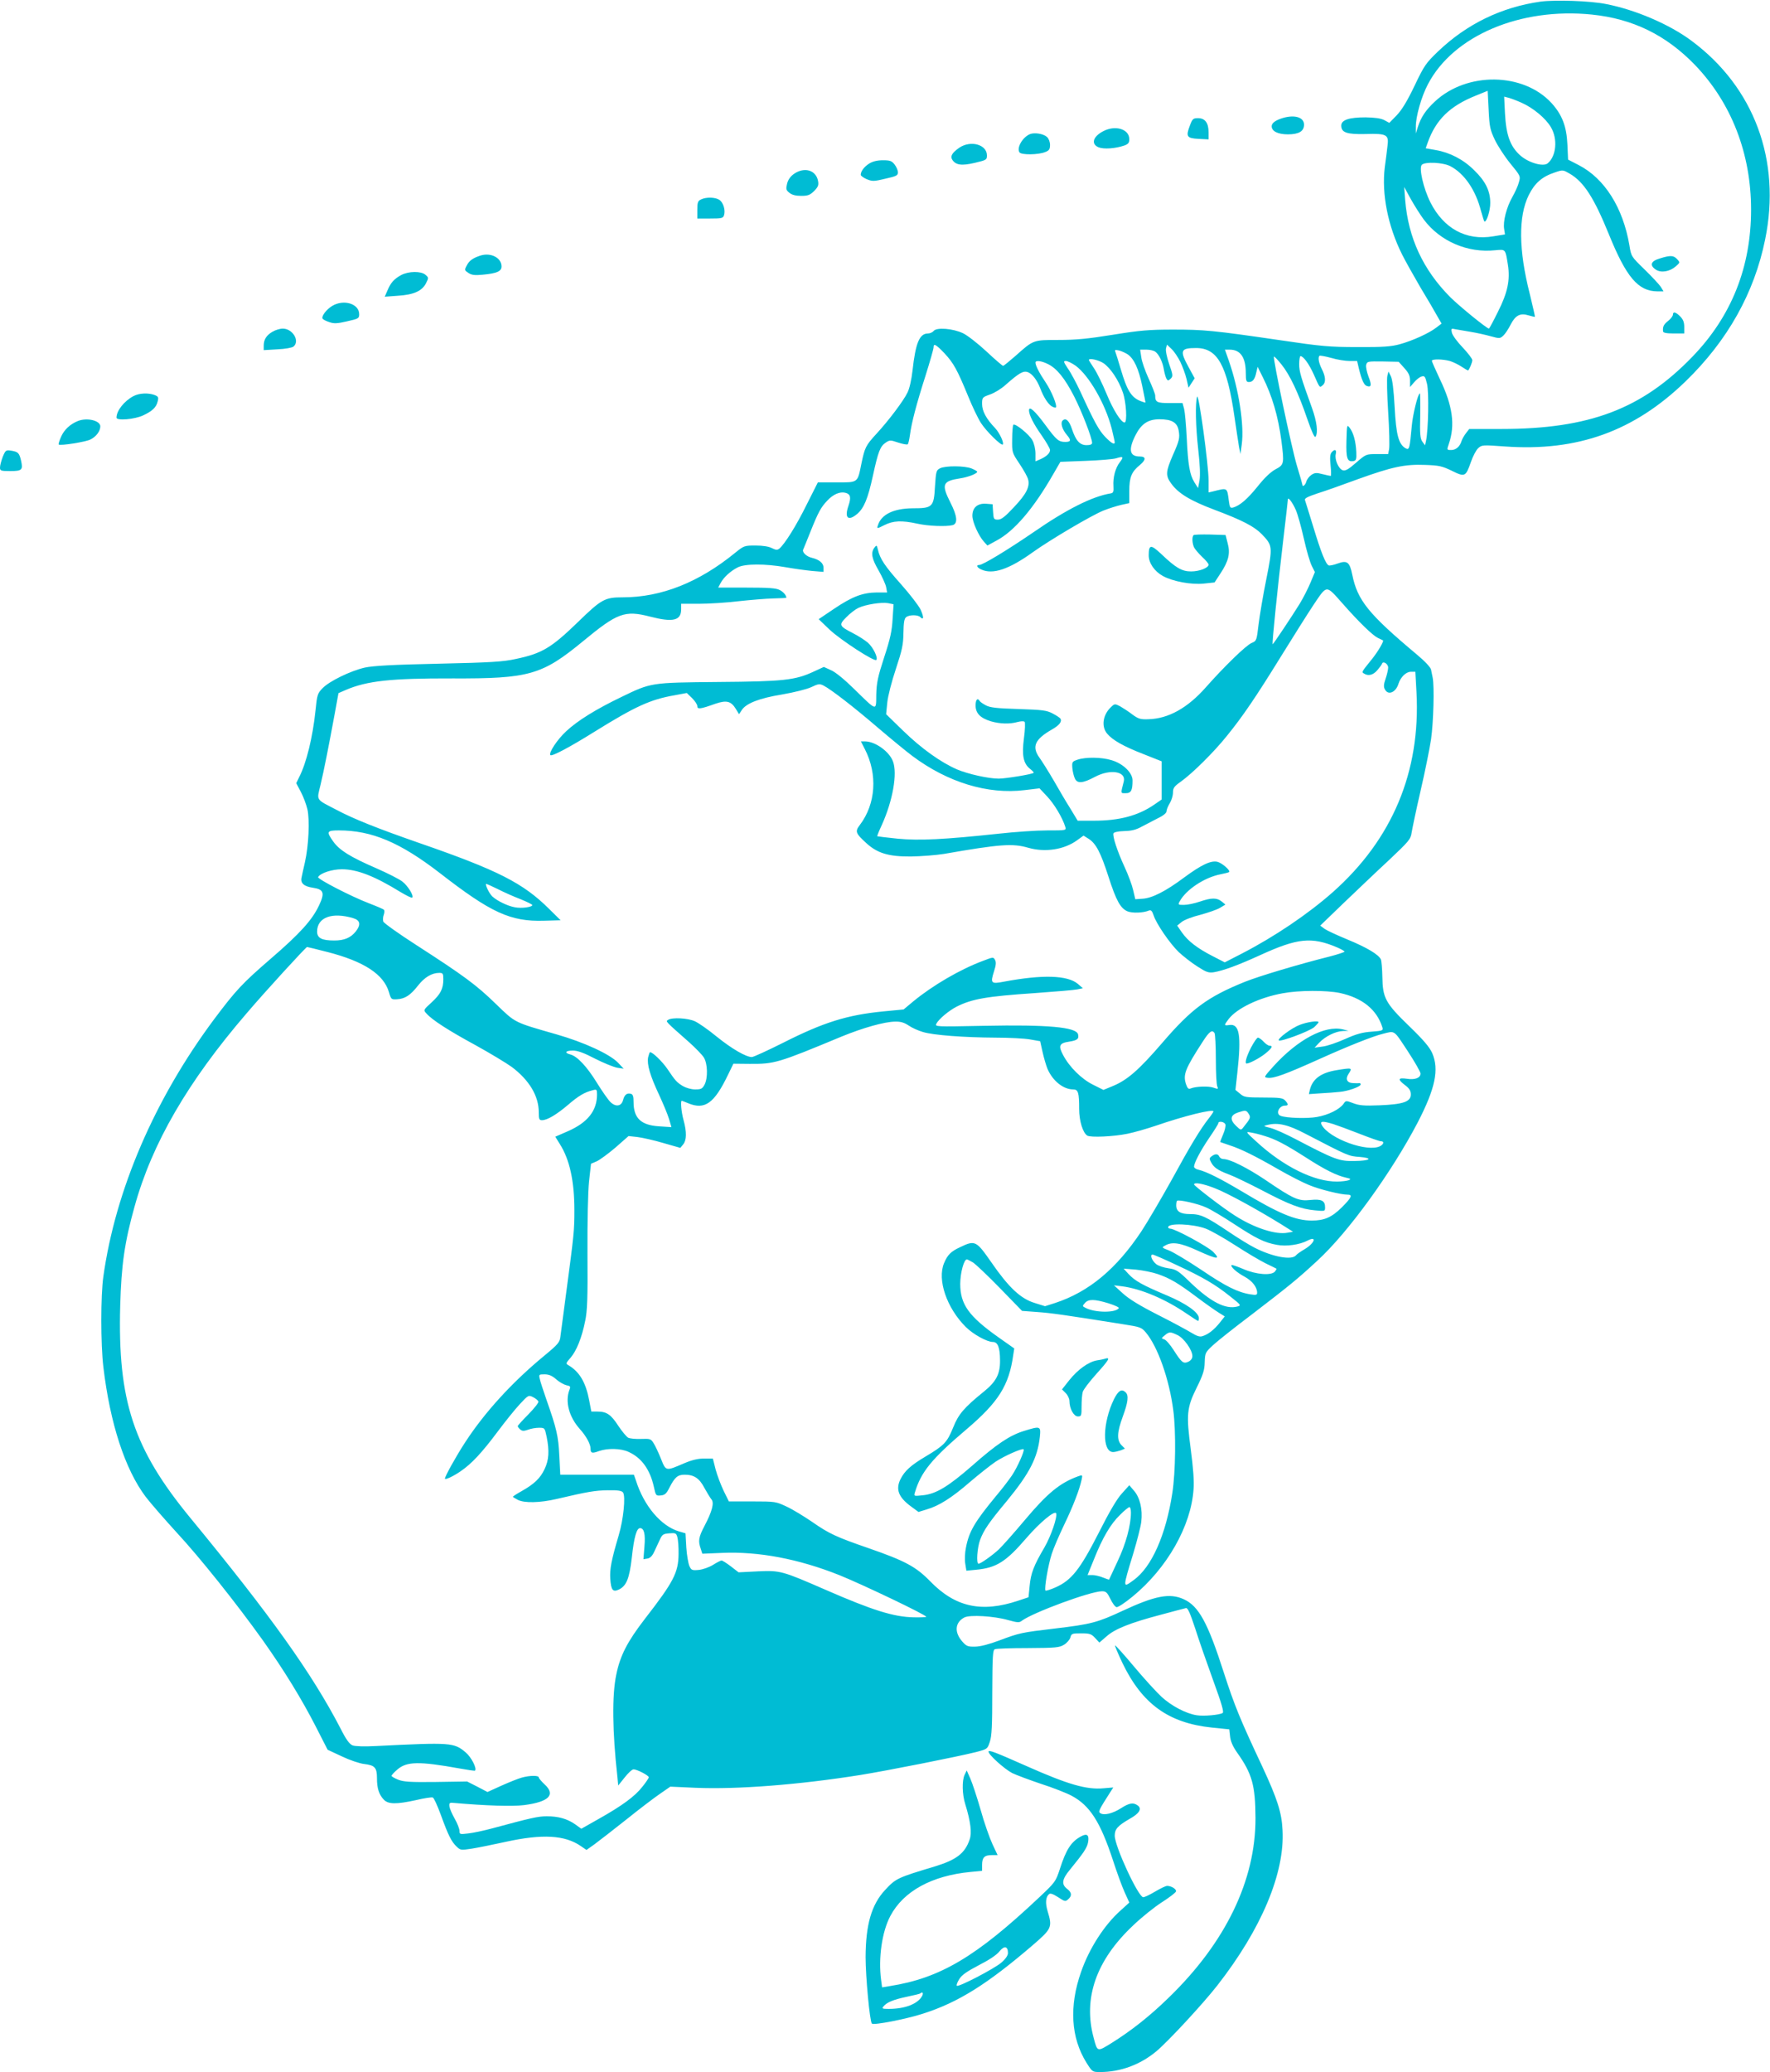 <?xml version="1.0" standalone="no"?>
<!DOCTYPE svg PUBLIC "-//W3C//DTD SVG 20010904//EN"
 "http://www.w3.org/TR/2001/REC-SVG-20010904/DTD/svg10.dtd">
<svg version="1.0" xmlns="http://www.w3.org/2000/svg"
 width="1094pt" height="1280pt" viewBox="0 0 1094 1280"
 preserveAspectRatio="xMidYMid meet">
<g transform="translate(0,1280) scale(0.1,-0.1)"
fill="#00bcd4" stroke="none">
<path d="M9522 12790 c-241 -34 -456 -138 -633 -307 -76 -73 -86 -87 -146
-213 -46 -96 -78 -148 -110 -182 l-46 -47 -31 17 c-22 11 -57 16 -116 17 -102
0 -150 -16 -150 -51 0 -43 35 -55 152 -52 129 4 143 -4 134 -72 -3 -25 -10
-85 -17 -134 -20 -164 19 -362 107 -538 20 -40 71 -131 113 -203 43 -71 90
-151 104 -177 l27 -47 -33 -25 c-45 -35 -149 -82 -227 -103 -52 -14 -103 -18
-260 -17 -174 0 -225 5 -475 42 -417 61 -474 66 -665 66 -149 0 -204 -5 -372
-32 -154 -25 -228 -32 -335 -32 -158 0 -155 1 -267 -99 -38 -33 -72 -61 -76
-61 -4 0 -51 40 -103 89 -53 49 -117 99 -144 112 -62 30 -163 38 -182 15 -7
-9 -23 -16 -35 -16 -53 0 -77 -58 -96 -230 -6 -54 -19 -112 -31 -135 -25 -52
-118 -175 -193 -256 -65 -71 -71 -83 -92 -184 -24 -119 -19 -115 -153 -115
l-116 0 -69 -137 c-64 -130 -135 -243 -169 -272 -13 -10 -21 -9 -46 3 -19 10
-56 16 -101 16 -68 0 -72 -1 -125 -44 -225 -184 -458 -276 -696 -276 -110 0
-131 -11 -274 -150 -168 -163 -225 -197 -388 -231 -77 -17 -155 -22 -477 -29
-286 -6 -403 -13 -455 -24 -88 -20 -220 -84 -262 -128 -31 -32 -33 -41 -43
-138 -17 -163 -56 -324 -101 -411 l-18 -37 28 -53 c16 -30 34 -78 41 -108 15
-65 8 -225 -15 -326 -9 -38 -18 -82 -21 -96 -8 -35 15 -55 70 -63 67 -10 75
-31 38 -109 -42 -90 -118 -174 -298 -329 -176 -152 -216 -195 -351 -375 -366
-491 -609 -1053 -684 -1588 -17 -116 -17 -419 0 -560 41 -347 134 -633 262
-802 30 -39 116 -138 191 -220 142 -153 369 -437 534 -668 129 -182 239 -361
326 -531 l73 -143 88 -41 c48 -23 110 -44 138 -47 66 -8 79 -22 79 -88 0 -62
12 -100 42 -132 27 -29 77 -30 200 -3 50 12 97 19 103 16 7 -2 29 -51 50 -108
46 -127 66 -166 98 -196 23 -22 27 -22 93 -12 38 6 132 25 209 42 228 50 366
42 465 -26 l35 -24 48 34 c26 19 115 88 197 153 82 66 177 138 211 161 l62 43
156 -7 c257 -11 642 19 1018 79 168 27 602 113 717 142 68 18 69 18 84 63 12
35 15 102 15 305 1 225 3 261 16 267 9 4 102 7 206 7 170 1 193 3 222 21 18
11 35 31 39 45 6 23 10 25 66 25 53 0 63 -3 87 -29 l26 -28 44 38 c51 46 146
84 336 134 77 21 147 39 155 41 11 3 25 -28 58 -128 23 -73 74 -218 112 -323
50 -137 66 -191 57 -197 -20 -12 -115 -21 -160 -14 -66 10 -156 57 -219 115
-31 29 -108 113 -169 186 -62 74 -115 133 -117 130 -2 -2 18 -50 45 -107 122
-254 285 -372 553 -400 l108 -11 5 -44 c3 -30 17 -62 43 -99 93 -131 113 -202
114 -405 1 -384 -184 -768 -536 -1109 -119 -116 -231 -204 -354 -281 -89 -55
-87 -55 -110 31 -67 246 15 481 244 696 51 49 132 114 179 144 47 30 86 60 86
67 1 14 -30 33 -55 33 -9 0 -42 -16 -74 -35 -32 -19 -65 -35 -74 -35 -30 0
-176 314 -176 380 0 41 18 61 92 104 60 33 77 62 51 82 -28 21 -52 17 -104
-16 -51 -33 -105 -46 -128 -31 -14 9 -10 19 62 131 l18 28 -59 -5 c-106 -10
-220 23 -477 137 -192 85 -235 102 -235 89 0 -19 98 -107 146 -132 27 -13 108
-43 179 -67 72 -23 156 -56 188 -73 113 -60 178 -161 257 -402 23 -71 55 -159
71 -194 l29 -64 -54 -49 c-100 -89 -193 -233 -244 -379 -75 -213 -63 -407 33
-561 36 -57 37 -58 84 -58 126 0 248 45 348 128 73 61 288 293 377 407 272
348 418 694 403 960 -5 109 -33 194 -124 390 -140 298 -172 377 -238 580 -100
312 -156 414 -249 456 -86 39 -176 22 -378 -72 -154 -72 -196 -83 -417 -109
-210 -25 -219 -27 -345 -74 -61 -23 -117 -38 -149 -38 -44 -1 -53 2 -78 30
-52 58 -47 119 11 150 34 18 184 9 271 -16 58 -16 69 -17 85 -4 69 51 424 182
495 182 25 0 32 -7 52 -47 12 -26 29 -49 38 -51 9 -2 54 28 100 66 213 175
361 436 376 662 4 49 -2 134 -17 245 -29 218 -25 259 37 384 39 79 48 107 49
156 2 58 4 61 51 105 27 25 134 110 239 189 232 178 283 219 406 333 191 175
459 545 621 855 108 209 133 326 89 428 -17 37 -53 80 -142 166 -147 142 -164
174 -166 304 -1 50 -5 98 -9 108 -13 30 -87 74 -206 123 -63 26 -126 55 -142
66 l-27 20 142 137 c79 75 204 195 280 265 127 120 137 131 143 173 4 25 28
140 55 257 27 116 56 260 65 319 15 105 21 328 10 381 -3 14 -7 36 -10 49 -2
14 -39 53 -87 93 -301 252 -368 336 -400 494 -16 79 -32 90 -90 69 -24 -9 -49
-14 -55 -12 -19 7 -48 80 -97 242 -25 80 -47 153 -50 161 -5 11 14 21 77 42
45 14 158 54 250 88 211 76 289 93 416 88 85 -3 104 -7 164 -36 81 -40 86 -38
118 53 12 36 33 75 45 86 23 21 27 21 166 11 448 -32 798 94 1116 402 259 251
425 546 492 877 100 488 -68 940 -455 1227 -135 101 -347 192 -528 227 -97 20
-316 27 -405 15z m317 -80 c253 -26 458 -126 637 -311 225 -234 347 -547 347
-894 0 -355 -121 -659 -363 -909 -312 -323 -638 -446 -1180 -446 l-199 0 -20
-26 c-11 -14 -23 -35 -27 -47 -10 -35 -35 -57 -64 -57 -28 0 -28 0 -15 38 40
116 24 235 -55 399 -27 58 -50 109 -50 114 0 12 67 11 111 -1 20 -6 53 -22 74
-36 21 -14 38 -24 40 -22 10 13 25 50 25 63 0 9 -27 44 -59 78 -33 34 -63 75
-67 91 -6 27 -5 28 22 22 16 -3 58 -10 94 -16 36 -6 91 -18 123 -27 55 -15 58
-15 78 3 12 11 32 41 45 67 30 59 60 75 111 59 20 -6 38 -10 40 -9 1 2 -13 65
-32 142 -69 272 -71 478 -6 610 37 74 82 114 162 140 49 17 50 16 93 -9 85
-50 148 -147 240 -373 108 -266 181 -352 300 -353 l38 0 -17 28 c-10 15 -55
63 -100 107 -82 80 -83 80 -94 150 -40 233 -153 412 -313 495 l-66 34 -4 91
c-5 115 -33 186 -98 258 -174 190 -523 195 -721 10 -57 -53 -86 -97 -105 -156
l-13 -42 0 41 c-1 62 34 187 75 264 157 300 571 475 1013 430z m-600 -773 c18
-38 61 -104 96 -147 63 -77 64 -78 53 -116 -5 -21 -24 -62 -41 -92 -36 -64
-58 -150 -50 -197 l5 -33 -73 -12 c-167 -28 -306 48 -388 210 -44 88 -72 213
-53 232 20 20 132 15 177 -9 86 -45 156 -147 189 -277 9 -32 18 -61 20 -63 12
-13 38 66 37 114 0 74 -30 134 -99 201 -67 67 -151 110 -238 125 l-62 11 13
37 c50 139 136 224 296 288 l74 30 6 -117 c5 -105 9 -124 38 -185z m164 229
c73 -32 151 -97 183 -152 43 -73 33 -179 -20 -223 -28 -23 -121 4 -172 51 -60
55 -85 124 -92 257 l-5 104 27 -7 c15 -4 50 -17 79 -30z m-603 -722 c101 -135
272 -208 441 -190 66 6 63 9 79 -90 15 -93 -2 -173 -62 -291 -28 -57 -53 -103
-55 -103 -13 0 -179 135 -239 194 -168 169 -260 366 -279 601 l-6 80 41 -75
c23 -41 59 -98 80 -126z m-2962 -827 c56 -60 79 -102 146 -265 25 -62 61 -137
79 -165 33 -51 125 -142 135 -133 9 10 -20 72 -47 101 -55 57 -81 106 -81 149
0 40 1 42 49 59 27 9 71 36 97 60 84 74 109 88 137 78 28 -11 57 -49 77 -101
20 -54 50 -99 72 -111 11 -6 22 -9 24 -6 10 10 -26 99 -62 153 -40 59 -64 106
-64 124 0 16 38 11 79 -10 54 -27 103 -88 160 -199 47 -92 111 -257 111 -287
0 -9 -11 -14 -34 -14 -42 0 -67 28 -91 101 -17 51 -38 70 -57 51 -15 -15 -3
-55 27 -90 27 -32 24 -42 -11 -42 -40 0 -54 11 -121 102 -67 91 -103 123 -103
93 0 -28 27 -82 79 -156 28 -40 51 -80 51 -89 0 -20 -23 -41 -62 -58 l-28 -12
0 48 c0 27 -8 62 -19 82 -19 36 -107 107 -118 96 -3 -3 -7 -43 -7 -89 -1 -83
-1 -83 46 -153 26 -39 50 -82 53 -97 11 -44 -12 -90 -88 -170 -55 -59 -78 -77
-99 -77 -25 0 -27 3 -30 48 l-3 47 -40 3 c-53 4 -85 -24 -85 -74 0 -39 39
-125 72 -161 l21 -23 57 31 c109 58 228 197 350 410 l44 76 156 6 c85 3 170
10 189 16 44 14 48 9 22 -25 -27 -34 -43 -95 -39 -148 2 -34 -1 -41 -17 -44
-113 -18 -274 -99 -476 -239 -161 -110 -314 -203 -336 -203 -22 0 -15 -16 12
-28 71 -33 172 1 319 107 108 77 360 226 436 257 33 13 83 29 110 35 l50 11 0
74 c0 86 13 119 66 162 38 32 38 52 -1 52 -64 0 -72 42 -27 131 36 71 78 99
149 99 76 0 109 -20 118 -69 8 -47 4 -63 -35 -151 -45 -103 -47 -128 -11 -177
44 -61 118 -106 267 -162 173 -65 246 -103 293 -151 67 -70 68 -76 28 -277
-20 -98 -41 -224 -48 -280 -12 -100 -12 -102 -43 -115 -34 -14 -169 -145 -283
-274 -113 -128 -232 -194 -355 -197 -49 -2 -62 2 -100 30 -23 18 -58 40 -75
50 -31 16 -34 16 -54 -3 -52 -47 -64 -121 -26 -166 33 -40 102 -79 226 -127
l111 -44 0 -118 0 -118 -45 -31 c-100 -69 -217 -100 -375 -100 l-99 0 -44 73
c-25 39 -72 119 -105 177 -34 58 -73 120 -87 139 -49 68 -29 114 76 174 46 26
65 50 53 68 -3 5 -24 19 -47 31 -37 20 -63 23 -212 28 -134 4 -177 9 -202 23
-17 9 -35 21 -38 27 -13 21 -25 8 -25 -28 0 -48 29 -78 95 -98 56 -16 116 -18
165 -4 19 5 38 6 43 1 4 -4 3 -49 -4 -100 -14 -108 -4 -158 38 -191 14 -11 24
-22 22 -24 -8 -9 -173 -36 -216 -36 -64 0 -189 28 -258 57 -101 44 -221 130
-332 238 l-106 103 7 71 c4 41 27 130 53 208 39 118 46 150 47 223 1 63 5 88
16 97 19 16 73 16 88 1 22 -22 23 0 2 46 -12 25 -67 96 -122 158 -100 112
-129 156 -142 213 -7 29 -8 29 -22 11 -23 -32 -16 -67 27 -141 22 -39 43 -85
46 -102 l6 -33 -64 0 c-87 -1 -151 -25 -264 -101 l-95 -64 68 -65 c67 -63 276
-199 288 -187 13 12 -19 78 -52 107 -19 16 -61 43 -93 59 -85 44 -88 50 -40
98 22 23 56 49 75 58 46 21 141 36 183 29 l34 -7 -6 -91 c-4 -72 -14 -121 -52
-236 -40 -123 -47 -158 -49 -231 -1 -103 7 -106 -138 36 -58 57 -115 104 -142
115 l-44 20 -63 -29 c-114 -53 -186 -61 -589 -64 -419 -4 -414 -3 -600 -93
-158 -76 -270 -146 -339 -210 -56 -51 -112 -136 -99 -149 9 -9 116 47 273 145
253 157 345 199 495 225 l75 14 33 -32 c17 -17 32 -39 32 -49 0 -21 18 -19
113 15 68 23 96 16 126 -34 l19 -31 17 26 c27 41 108 73 250 96 74 13 151 32
179 45 44 21 52 22 76 10 48 -25 189 -134 338 -262 81 -69 176 -147 211 -173
218 -163 466 -239 694 -211 l92 11 48 -51 c44 -47 94 -131 111 -186 7 -23 7
-23 -112 -23 -66 0 -200 -9 -298 -20 -337 -36 -491 -44 -626 -31 -68 7 -124
14 -126 15 -1 2 11 33 28 69 68 150 98 319 69 394 -23 61 -109 122 -171 123
l-27 0 24 -47 c81 -157 68 -340 -31 -470 -30 -39 -26 -51 39 -110 69 -64 139
-85 277 -84 63 1 156 8 205 16 344 60 424 66 520 38 104 -30 222 -12 302 46
l40 29 32 -20 c45 -29 74 -84 122 -233 48 -149 74 -196 118 -215 30 -12 97
-10 132 5 13 5 20 -2 29 -29 17 -53 101 -175 156 -228 27 -25 78 -65 114 -88
56 -36 70 -41 103 -36 58 10 149 43 289 107 228 104 315 113 471 47 26 -11 47
-23 47 -27 0 -3 -42 -17 -92 -30 -188 -47 -436 -121 -523 -156 -231 -93 -331
-167 -512 -378 -144 -167 -216 -230 -307 -267 l-56 -23 -64 32 c-71 35 -146
109 -185 183 -31 58 -24 74 36 83 52 8 63 17 56 46 -12 44 -188 60 -582 52
-303 -6 -303 -6 -293 14 16 29 76 79 124 104 95 48 185 64 483 84 127 9 245
19 264 23 l34 7 -31 27 c-64 54 -220 58 -455 14 -82 -16 -87 -11 -63 64 12 37
14 56 6 70 -10 19 -12 18 -75 -6 -142 -53 -311 -152 -430 -250 l-60 -50 -125
-12 c-225 -22 -371 -68 -620 -194 -96 -48 -183 -88 -193 -88 -36 0 -124 51
-217 126 -52 43 -113 85 -135 95 -44 20 -140 25 -165 9 -16 -11 -24 -3 130
-139 40 -36 81 -78 91 -95 23 -38 25 -125 4 -166 -14 -26 -21 -30 -58 -30 -25
0 -56 9 -77 21 -38 24 -44 30 -96 107 -32 46 -90 102 -106 102 -3 0 -8 -15
-12 -32 -8 -44 12 -113 68 -232 25 -54 53 -121 61 -148 l15 -51 -76 5 c-112 7
-158 50 -158 150 0 35 -4 48 -17 51 -24 6 -39 -5 -48 -39 -10 -38 -44 -44 -77
-13 -14 13 -51 66 -84 119 -62 101 -122 165 -165 176 -39 10 -30 24 16 24 29
0 68 -14 137 -50 53 -27 115 -52 137 -56 l40 -6 -35 37 c-51 53 -209 126 -380
175 -265 76 -252 69 -375 188 -121 118 -199 175 -492 364 -109 70 -200 135
-204 145 -3 10 -2 29 3 42 5 13 5 27 1 31 -4 4 -46 22 -93 40 -110 42 -321
151 -314 162 15 25 87 48 147 48 94 0 202 -42 363 -141 37 -22 69 -38 72 -34
11 11 -27 73 -61 99 -19 15 -92 52 -163 83 -159 69 -225 110 -264 164 -44 62
-41 69 34 69 204 0 379 -74 624 -263 317 -246 437 -301 644 -295 l103 3 -71
70 c-161 160 -317 239 -799 406 -259 90 -410 150 -515 206 -131 68 -123 55
-99 154 21 88 51 240 89 446 l22 121 46 20 c131 56 279 72 657 71 476 -2 555
21 809 230 212 175 257 192 413 152 143 -37 193 -25 193 45 l0 34 110 0 c61 0
172 7 246 16 74 8 170 16 214 17 44 1 80 3 80 4 1 14 -18 37 -41 48 -21 12
-69 15 -204 15 l-176 0 15 28 c18 35 62 75 106 97 45 23 170 23 295 1 50 -9
123 -19 163 -23 l72 -6 0 26 c0 28 -26 50 -72 61 -32 7 -61 34 -54 50 3 6 23
56 45 111 49 122 65 151 104 192 36 39 78 57 111 49 33 -8 38 -28 20 -81 -26
-75 -2 -97 54 -50 42 36 66 93 97 235 33 151 45 183 80 206 24 16 29 16 76 0
28 -9 54 -14 59 -11 4 2 10 28 14 57 10 76 40 191 97 369 27 86 49 163 49 172
0 28 14 20 68 -36z m1458 -54 c14 -29 31 -76 38 -105 l12 -53 19 29 19 29 -37
68 c-57 104 -51 119 46 119 132 0 191 -105 237 -425 11 -77 24 -160 28 -185
l9 -45 8 60 c16 119 -18 339 -80 517 l-24 68 30 0 c66 0 99 -48 99 -145 0 -47
3 -55 19 -55 24 0 37 17 46 60 l8 34 32 -64 c58 -116 95 -241 115 -393 18
-141 17 -148 -36 -176 -30 -16 -68 -52 -110 -105 -64 -79 -109 -118 -151 -131
-20 -5 -22 -1 -28 42 -11 83 -7 80 -99 57 l-26 -6 0 73 c0 97 -62 550 -71 518
-12 -43 -9 -181 7 -326 11 -97 13 -158 8 -190 l-9 -48 -23 36 c-29 48 -39 106
-47 274 -4 77 -11 157 -16 178 l-10 37 -78 0 c-81 0 -91 5 -91 47 0 9 -18 55
-40 103 -22 48 -43 108 -46 133 l-7 47 39 0 c22 0 46 -6 55 -13 23 -17 46 -65
53 -112 4 -22 11 -47 16 -55 8 -13 11 -13 26 1 15 15 14 22 -10 91 -14 42 -23
84 -19 97 l6 22 29 -28 c16 -15 40 -51 54 -80z m-326 48 c40 -28 68 -90 90
-196 11 -53 20 -99 20 -101 0 -2 -12 1 -27 7 -60 22 -87 66 -126 199 -14 47
-28 93 -32 103 -7 16 -4 17 21 12 16 -4 40 -15 54 -24z m1371 -41 l47 0 11
-47 c17 -69 31 -101 48 -107 29 -11 32 5 12 56 -11 29 -18 62 -15 74 6 22 10
22 104 21 l97 -2 35 -39 c27 -30 35 -47 35 -78 l0 -39 25 29 c14 17 35 33 46
36 19 6 23 1 34 -45 13 -52 8 -288 -6 -352 l-6 -28 -17 23 c-13 19 -16 47 -13
161 1 75 0 137 -2 137 -12 0 -44 -131 -50 -200 -13 -141 -15 -151 -37 -140
-44 24 -60 82 -69 255 -6 110 -14 173 -24 192 l-14 28 -7 -27 c-4 -15 -2 -115
5 -223 7 -108 9 -210 6 -228 l-6 -32 -68 0 c-68 0 -69 0 -130 -53 -48 -42 -66
-52 -83 -47 -26 9 -51 67 -43 100 7 28 -7 33 -26 10 -9 -11 -11 -34 -6 -80 4
-36 4 -65 1 -65 -4 0 -26 5 -51 11 -37 10 -48 9 -69 -5 -13 -9 -27 -27 -31
-41 -5 -21 -24 -36 -24 -20 0 3 -15 56 -34 118 -33 110 -150 666 -142 674 2 3
23 -19 47 -49 52 -65 103 -173 159 -336 28 -81 46 -119 51 -110 17 26 8 94
-22 178 -69 191 -79 224 -79 271 0 27 4 49 8 49 18 0 53 -48 83 -115 37 -84
35 -81 54 -65 21 17 19 53 -5 100 -19 38 -25 71 -15 82 3 3 36 -3 73 -13 36
-11 88 -19 113 -19z m-1520 -14 c43 -30 93 -104 119 -180 21 -58 28 -186 11
-186 -22 0 -71 78 -112 178 -24 58 -58 128 -76 155 -18 27 -33 51 -33 53 0 14
61 0 91 -20z m-173 -15 c83 -61 184 -236 223 -388 10 -42 19 -80 19 -85 0 -18
-21 -6 -59 33 -39 41 -67 91 -154 281 -25 53 -59 117 -77 142 -27 41 -29 46
-12 46 10 0 37 -13 60 -29z m1361 -891 c12 -27 34 -107 50 -178 16 -72 38
-147 49 -168 l19 -38 -27 -65 c-15 -36 -45 -95 -67 -131 -45 -73 -163 -250
-167 -250 -5 0 30 346 65 640 16 135 29 249 29 254 0 20 29 -18 49 -64z m288
-577 c103 -117 185 -196 218 -213 17 -8 31 -15 33 -16 7 -4 -32 -71 -67 -114
-69 -86 -66 -81 -50 -91 26 -17 57 -9 82 21 14 16 27 34 29 40 6 19 38 -1 38
-24 0 -12 -7 -43 -16 -69 -12 -35 -13 -51 -4 -66 20 -39 68 -18 84 36 13 40
46 73 76 73 l28 0 7 -127 c26 -490 -149 -908 -518 -1235 -153 -135 -360 -275
-564 -380 l-103 -53 -74 38 c-96 49 -154 94 -191 147 l-29 42 27 22 c15 13 68
33 117 45 48 13 103 32 121 43 l33 20 -23 19 c-30 24 -63 24 -136 -1 -32 -11
-76 -20 -97 -20 -36 0 -38 1 -27 21 39 73 154 149 253 168 26 5 49 11 53 14 9
10 -44 56 -72 63 -40 10 -99 -18 -205 -96 -115 -86 -200 -129 -259 -132 l-44
-3 -13 56 c-7 31 -31 96 -54 145 -44 95 -74 187 -68 206 3 7 29 13 66 14 46 1
74 8 110 28 26 14 71 37 100 52 32 15 52 32 52 42 0 9 9 32 20 50 11 18 20 47
20 66 0 28 7 38 48 67 73 52 206 184 286 284 99 122 179 240 336 494 73 118
163 261 201 318 82 121 74 121 176 6z m-5219 -1766 c37 -19 100 -47 140 -62
39 -16 72 -32 72 -36 0 -13 -67 -22 -107 -14 -45 8 -109 39 -140 67 -20 19
-48 78 -37 78 2 0 35 -15 72 -33z m-895 -179 c44 -13 49 -40 16 -82 -31 -39
-71 -56 -133 -56 -77 0 -106 15 -106 55 0 88 92 122 223 83z m-159 -209 c225
-58 347 -137 380 -248 13 -45 15 -46 50 -44 50 3 83 25 130 85 40 51 85 78
131 78 22 0 25 -4 25 -39 0 -59 -16 -91 -72 -143 -52 -47 -52 -48 -32 -69 35
-40 138 -106 302 -195 89 -49 190 -110 225 -135 109 -82 167 -180 167 -280 0
-43 3 -49 20 -49 32 0 89 34 160 94 66 57 104 79 153 91 25 7 27 5 27 -26 0
-101 -58 -174 -182 -228 l-76 -33 28 -45 c61 -96 90 -229 90 -408 0 -127 -2
-148 -51 -515 -16 -124 -32 -243 -35 -265 -4 -37 -13 -48 -100 -120 -198 -163
-368 -349 -489 -535 -55 -84 -125 -210 -125 -224 0 -10 52 14 98 46 67 46 129
112 227 243 47 63 109 140 138 171 52 56 54 57 82 43 16 -8 30 -20 33 -27 2
-7 -26 -42 -62 -79 -36 -36 -66 -69 -66 -73 0 -4 7 -13 16 -21 12 -10 22 -10
48 -1 18 7 48 12 68 12 35 0 35 -1 47 -57 17 -86 14 -142 -13 -198 -26 -56
-63 -92 -143 -137 -29 -16 -53 -32 -53 -34 0 -2 13 -10 30 -19 40 -21 137 -19
240 5 192 45 239 53 318 54 63 1 85 -3 93 -14 17 -25 2 -167 -27 -265 -45
-152 -56 -208 -52 -268 5 -71 16 -84 54 -66 46 23 64 67 79 196 14 129 30 183
51 183 25 0 34 -36 27 -115 l-6 -77 24 4 c16 2 30 15 42 41 9 20 25 54 35 75
15 33 21 37 59 40 39 3 43 1 50 -25 4 -15 8 -62 7 -103 -1 -115 -31 -172 -207
-399 -109 -141 -154 -228 -178 -346 -27 -128 -24 -355 7 -632 l5 -53 40 50
c22 28 46 50 55 50 21 0 94 -38 94 -49 0 -5 -18 -32 -40 -59 -46 -59 -125
-117 -271 -199 l-106 -60 -39 28 c-49 34 -103 49 -175 49 -53 0 -97 -10 -338
-75 -52 -14 -118 -28 -147 -31 -51 -6 -54 -6 -54 16 0 12 -13 46 -29 74 -16
28 -31 62 -33 76 -3 21 1 25 22 23 206 -18 365 -23 439 -14 154 20 198 64 126
129 -19 18 -35 37 -35 42 0 13 -55 13 -105 -1 -22 -6 -79 -29 -126 -50 l-86
-39 -63 33 -63 32 -193 -3 c-159 -2 -200 1 -233 14 -23 9 -41 20 -41 24 0 4
16 22 35 38 58 51 133 53 388 7 49 -9 91 -15 93 -13 13 13 -22 82 -57 112 -73
62 -91 63 -554 40 -73 -4 -130 -2 -146 4 -19 8 -40 36 -74 104 -176 339 -430
696 -930 1303 -350 426 -448 722 -432 1309 7 253 27 391 88 610 108 392 329
773 693 1196 115 135 367 410 374 410 3 0 60 -14 126 -31z m6257 -253 c139
-30 229 -103 263 -212 6 -20 2 -22 -66 -27 -56 -4 -94 -14 -163 -45 -49 -22
-112 -44 -140 -47 l-50 -7 29 31 c37 39 102 71 147 72 l34 1 -35 9 c-111 27
-280 -63 -430 -229 -58 -65 -60 -67 -35 -70 38 -5 107 20 325 118 173 78 327
139 385 153 79 20 67 28 155 -105 44 -67 80 -130 80 -140 0 -27 -35 -40 -85
-32 -55 8 -58 -4 -10 -40 26 -20 35 -34 35 -57 0 -45 -47 -61 -193 -67 -96 -4
-126 -1 -163 13 -45 17 -46 17 -60 -4 -24 -34 -94 -69 -164 -81 -60 -11 -189
-7 -225 7 -32 12 -10 63 27 63 22 0 23 8 1 32 -14 15 -32 18 -134 18 -109 0
-120 2 -145 24 l-28 23 12 109 c25 228 13 301 -49 292 -35 -5 -35 -3 -5 37 52
67 190 133 334 159 101 19 270 19 353 2z m-2665 -201 c20 -14 60 -32 88 -40
64 -20 256 -34 450 -35 82 0 178 -5 212 -11 l63 -11 15 -67 c8 -37 22 -83 30
-103 32 -75 98 -128 160 -128 30 0 36 -20 36 -120 0 -75 23 -148 50 -165 21
-13 164 -6 247 11 41 8 121 31 177 50 177 61 356 105 356 88 0 -3 -13 -23 -29
-43 -50 -63 -115 -170 -230 -381 -63 -113 -146 -255 -186 -316 -155 -233 -324
-374 -533 -443 l-63 -20 -64 20 c-86 26 -160 95 -267 250 -94 135 -101 139
-193 95 -58 -27 -78 -47 -100 -99 -43 -103 16 -276 134 -394 46 -46 132 -93
168 -93 30 0 44 -34 44 -115 1 -82 -24 -130 -98 -190 -125 -101 -159 -141
-192 -224 -37 -91 -55 -110 -171 -179 -91 -54 -128 -88 -154 -139 -31 -63 -13
-111 62 -167 l49 -36 52 16 c75 22 153 71 266 169 55 47 126 103 158 125 54
36 165 85 174 77 7 -8 -38 -110 -72 -161 -19 -28 -63 -86 -99 -128 -132 -160
-167 -219 -186 -320 -6 -29 -8 -73 -4 -97 l7 -44 61 6 c125 12 184 49 311 197
83 96 176 173 183 151 8 -24 -33 -142 -73 -211 -66 -112 -84 -160 -91 -237
l-7 -70 -63 -21 c-227 -76 -390 -40 -545 120 -88 90 -155 126 -380 204 -200
69 -245 90 -347 161 -51 35 -123 79 -160 96 -66 31 -70 32 -212 32 l-145 0
-32 65 c-17 36 -40 95 -50 133 l-17 67 -54 0 c-36 0 -75 -9 -120 -28 -119 -51
-115 -52 -147 27 -15 38 -36 82 -46 97 -16 26 -22 27 -78 25 -33 -1 -68 2 -79
8 -10 6 -38 39 -61 74 -45 69 -71 87 -129 87 l-37 0 -13 68 c-21 111 -59 177
-128 218 -18 10 -17 13 13 47 36 42 69 122 90 227 13 61 16 141 14 415 -1 204
3 383 10 448 l12 108 33 14 c19 8 71 46 117 85 l82 72 55 -6 c31 -4 103 -20
160 -37 l105 -30 18 22 c21 26 22 76 2 149 -14 51 -20 120 -11 120 2 0 20 -7
39 -15 103 -43 161 -2 246 174 l34 70 101 -1 c153 -1 174 5 566 168 134 55
266 92 332 93 35 1 57 -6 84 -24z m1891 -47 c4 -7 8 -80 8 -163 0 -82 4 -158
9 -167 7 -16 5 -17 -24 -7 -31 11 -109 8 -141 -5 -13 -6 -20 1 -29 28 -19 58
-4 95 105 263 40 62 57 74 72 51z m211 -499 c14 -22 11 -28 -33 -83 -15 -19
-16 -19 -45 9 -40 38 -36 66 10 82 48 16 53 16 68 -8z m-144 -65 c3 -9 -3 -36
-14 -61 -11 -26 -19 -47 -18 -48 2 -1 28 -10 58 -20 71 -23 156 -65 304 -150
66 -38 150 -81 188 -96 65 -27 195 -59 238 -59 32 0 24 -18 -37 -79 -62 -61
-107 -81 -185 -81 -101 0 -204 43 -435 182 -132 78 -213 119 -265 132 -16 3
-28 12 -28 19 1 24 39 97 94 178 31 45 56 85 56 90 0 16 38 10 44 -7z m667 2
c25 -8 98 -35 162 -60 64 -25 123 -46 132 -46 21 0 19 -17 -4 -30 -77 -41
-316 46 -362 131 -12 24 6 25 72 5z m-176 -58 c270 -140 269 -140 340 -145 85
-7 64 -24 -33 -25 -95 -2 -121 8 -364 135 -59 31 -128 62 -155 69 -47 12 -47
12 -18 19 63 16 127 1 230 -53z m-250 -15 c70 -21 127 -51 256 -133 116 -75
190 -112 249 -125 30 -7 32 -9 15 -16 -11 -4 -43 -8 -70 -8 -140 -2 -332 92
-500 247 -67 61 -67 62 -34 56 19 -3 57 -12 84 -21z m-307 -323 c74 -28 257
-128 411 -223 l73 -46 -34 -6 c-72 -14 -205 29 -324 105 -68 42 -253 184 -254
193 0 15 54 6 128 -23z m-53 -119 c28 -12 105 -58 172 -102 137 -90 188 -115
265 -129 58 -11 140 0 191 27 59 30 42 -17 -18 -53 -24 -14 -49 -31 -55 -39
-26 -31 -142 -10 -253 46 -32 16 -104 60 -160 98 -143 96 -176 111 -241 111
-60 0 -86 16 -86 54 0 12 2 25 5 28 10 9 128 -17 180 -41z m-2 -131 c31 -12
111 -57 179 -101 68 -44 152 -94 188 -112 36 -17 67 -33 69 -34 2 -1 -2 -9 -9
-18 -22 -26 -115 -19 -194 15 -38 16 -72 28 -74 25 -9 -9 32 -46 81 -72 47
-26 77 -64 77 -99 0 -14 -7 -15 -40 -10 -79 12 -155 50 -304 151 -84 56 -174
110 -200 120 -47 18 -47 19 -24 31 43 25 96 16 199 -31 123 -56 146 -58 98 -9
-32 33 -237 144 -266 144 -7 0 -13 4 -13 9 0 27 153 21 233 -9z m-182 -224
c164 -76 241 -121 333 -195 67 -53 69 -55 44 -62 -73 -19 -163 27 -288 146
-78 76 -89 83 -137 90 -29 4 -63 15 -77 26 -26 21 -41 59 -22 59 6 0 73 -29
147 -64z m-1257 15 c17 -11 92 -82 167 -159 l136 -140 94 -7 c85 -6 164 -17
528 -75 108 -17 116 -19 143 -51 74 -88 145 -289 170 -482 17 -131 14 -381 -6
-510 -40 -260 -128 -458 -239 -538 -69 -50 -69 -54 -2 166 23 77 46 165 49
195 9 75 -8 149 -45 191 l-29 34 -45 -50 c-31 -33 -79 -115 -145 -246 -115
-225 -167 -291 -266 -335 -31 -14 -59 -22 -62 -20 -9 10 17 162 39 228 11 35
46 115 76 178 56 116 95 218 108 278 7 32 6 32 -22 22 -112 -41 -188 -103
-327 -268 -68 -81 -141 -163 -162 -183 -41 -38 -113 -89 -126 -89 -15 0 -8
100 10 148 23 61 56 109 167 242 138 168 188 265 202 393 7 68 4 69 -99 37
-87 -27 -167 -80 -320 -215 -148 -129 -223 -174 -304 -182 -56 -6 -56 -6 -49
18 38 127 104 207 317 388 199 169 265 272 291 463 l6 38 -98 69 c-185 131
-236 204 -236 331 1 70 23 150 41 150 4 0 21 -9 38 -19z m1140 -71 c77 -26
129 -57 246 -145 52 -39 112 -81 133 -94 l37 -23 -31 -39 c-34 -43 -72 -73
-107 -83 -16 -6 -36 1 -70 22 -26 16 -119 66 -208 111 -112 57 -177 97 -215
132 l-54 49 50 -6 c117 -15 268 -79 398 -168 37 -25 69 -46 72 -46 3 0 5 7 5
17 0 35 -77 90 -201 142 -147 62 -194 88 -234 131 l-30 33 75 -6 c41 -4 102
-16 134 -27z m-303 -181 c38 -12 67 -25 64 -30 -19 -30 -148 -29 -206 2 -20
10 -20 11 -3 30 22 25 59 24 145 -2z m426 -196 c40 -18 93 -93 93 -130 0 -15
-9 -27 -25 -35 -31 -14 -41 -6 -91 72 -21 33 -47 63 -58 66 -19 6 -19 7 3 25
28 23 34 23 78 2z m-3840 -273 c19 -17 47 -33 63 -37 26 -5 28 -8 19 -30 -27
-72 -2 -166 65 -241 39 -43 66 -93 66 -120 0 -29 9 -32 52 -16 55 19 135 17
183 -5 80 -36 132 -108 156 -214 12 -56 13 -58 43 -55 25 2 35 11 53 47 34 66
51 81 95 81 58 0 91 -22 122 -82 16 -29 35 -60 43 -70 19 -21 4 -76 -43 -165
-36 -69 -40 -92 -23 -140 l10 -31 122 5 c225 10 473 -37 724 -137 140 -56 546
-250 538 -258 -2 -2 -37 -4 -76 -3 -125 2 -257 44 -544 169 -273 119 -282 121
-421 115 l-119 -6 -48 37 c-26 20 -52 36 -57 36 -6 0 -29 -12 -53 -27 -24 -15
-62 -28 -87 -31 -42 -4 -47 -2 -59 24 -7 16 -16 68 -19 115 l-5 87 -41 12
c-110 33 -215 156 -265 313 l-13 37 -227 0 -228 0 -6 118 c-6 121 -16 165 -80
347 -19 55 -38 112 -41 128 -6 26 -5 27 30 27 26 0 46 -8 71 -30z m3553 -824
c0 -78 -31 -193 -82 -300 -28 -61 -52 -112 -53 -114 -1 -1 -18 5 -38 13 -20 8
-49 15 -65 15 l-30 0 39 96 c53 134 104 221 162 276 26 27 53 48 58 48 5 0 9
-15 9 -34z"/>
<path d="M10258 11203 c-55 -16 -64 -42 -23 -69 32 -21 85 -12 122 20 27 24
28 24 9 45 -22 24 -42 25 -108 4z"/>
<path d="M10340 10856 c0 -8 -13 -25 -29 -38 -28 -22 -35 -36 -32 -65 1 -9 21
-13 66 -13 l65 0 0 40 c0 30 -7 47 -25 65 -27 28 -45 32 -45 11z"/>
<path d="M5810 9907 c-23 -12 -25 -19 -31 -111 -7 -129 -15 -136 -138 -136
-118 -1 -195 -38 -215 -106 -7 -21 -6 -21 40 2 55 28 108 30 204 9 67 -15 178
-19 218 -9 33 9 29 56 -13 138 -58 115 -50 134 60 151 47 7 105 29 105 41 0 3
-16 12 -35 20 -42 17 -161 18 -195 1z"/>
<path d="M7377 9494 c-11 -11 -8 -53 4 -77 7 -12 29 -38 50 -58 22 -20 39 -41
39 -47 0 -20 -57 -42 -108 -42 -57 0 -95 22 -185 108 -64 60 -77 59 -77 -9 0
-47 35 -98 87 -127 62 -34 175 -55 254 -47 l66 7 36 55 c51 77 62 124 45 187
l-13 51 -96 3 c-52 1 -98 0 -102 -4z"/>
<path d="M6660 8107 c-33 -11 -35 -14 -32 -52 2 -22 9 -51 16 -65 15 -32 49
-29 124 11 94 50 193 34 178 -28 -20 -78 -21 -73 12 -73 33 0 42 17 42 79 0
47 -58 104 -130 125 -62 19 -160 20 -210 3z"/>
<path d="M8322 10077 c-3 -110 5 -133 45 -125 15 3 18 13 16 56 -3 65 -18 120
-41 149 -17 22 -17 20 -20 -80z"/>
<path d="M8034 6469 c-49 -18 -140 -86 -130 -96 10 -11 193 58 219 82 15 14
27 28 27 30 0 12 -70 2 -116 -16z"/>
<path d="M7732 6328 c-29 -57 -40 -98 -27 -98 18 0 81 34 115 61 41 33 50 49
27 49 -8 0 -24 11 -37 25 -13 14 -29 25 -35 25 -6 0 -25 -28 -43 -62z"/>
<path d="M8261 6189 c-97 -16 -148 -54 -165 -121 l-6 -27 72 5 c40 2 93 6 119
9 50 4 129 32 129 46 0 5 -3 8 -7 8 -5 -1 -22 -1 -39 0 -39 1 -50 25 -29 57
25 38 24 39 -74 23z"/>
<path d="M7489 5657 c-15 -11 -15 -16 -3 -38 16 -31 42 -49 109 -74 28 -10
118 -53 201 -96 173 -91 244 -118 332 -126 61 -6 62 -6 62 19 0 41 -22 52 -91
45 -73 -8 -105 6 -278 124 -112 75 -219 129 -260 129 -10 0 -21 7 -25 15 -7
18 -25 19 -47 2z"/>
<path d="M6825 4405 c-5 -2 -26 -6 -46 -9 -51 -9 -116 -55 -170 -122 l-45 -57
23 -23 c13 -13 23 -35 23 -49 0 -47 27 -95 52 -95 22 0 23 4 23 63 0 34 3 74
7 88 4 15 42 64 83 110 82 91 92 108 50 94z"/>
<path d="M6885 4156 c-71 -146 -74 -326 -5 -326 10 0 31 5 46 10 l27 11 -22
22 c-29 32 -27 79 9 177 32 87 37 129 18 148 -25 25 -46 12 -73 -42z"/>
<path d="M7929 12071 c-46 -14 -69 -31 -69 -51 0 -31 39 -50 100 -50 68 0 100
19 100 60 0 45 -57 63 -131 41z"/>
<path d="M7355 12026 c-27 -70 -20 -80 53 -84 l62 -3 0 43 c0 59 -22 88 -65
88 -30 0 -35 -4 -50 -44z"/>
<path d="M6818 11989 c-63 -33 -76 -79 -28 -99 32 -13 104 -8 159 11 25 9 31
17 31 39 0 63 -87 89 -162 49z"/>
<path d="M6365 11971 c-46 -20 -82 -84 -64 -112 10 -17 118 -16 160 2 24 9 29
18 29 44 0 18 -8 39 -19 49 -22 20 -78 29 -106 17z"/>
<path d="M5930 11888 c-45 -31 -58 -53 -44 -75 21 -33 58 -38 139 -19 72 17
75 19 75 46 0 67 -100 95 -170 48z"/>
<path d="M5373 11790 c-31 -19 -53 -48 -53 -70 0 -6 17 -18 37 -27 35 -14 44
-14 115 3 68 15 78 20 78 39 0 12 -9 34 -21 49 -17 22 -28 26 -72 26 -34 0
-63 -7 -84 -20z"/>
<path d="M4909 11727 c-23 -16 -37 -35 -44 -61 -8 -34 -7 -40 14 -57 16 -13
39 -19 73 -19 42 0 54 5 80 30 25 26 29 36 24 63 -13 66 -83 87 -147 44z"/>
<path d="M4333 11568 c-20 -9 -23 -19 -23 -65 l0 -53 79 0 c71 0 80 2 86 20
10 31 -4 78 -28 95 -25 17 -82 19 -114 3z"/>
<path d="M2969 11221 c-46 -15 -69 -31 -84 -61 -15 -28 -14 -30 10 -46 20 -13
39 -16 88 -11 88 8 117 21 117 51 0 53 -66 88 -131 67z"/>
<path d="M2480 11101 c-44 -24 -65 -47 -85 -95 l-17 -39 81 6 c98 6 149 29
174 77 17 34 17 35 -4 53 -28 23 -103 22 -149 -2z"/>
<path d="M2053 10910 c-36 -22 -68 -64 -59 -79 4 -5 22 -15 42 -21 28 -10 49
-9 109 5 71 16 75 18 75 44 0 65 -96 94 -167 51z"/>
<path d="M1683 10750 c-37 -22 -53 -48 -53 -86 l0 -27 84 5 c49 2 91 10 100
17 41 34 -5 111 -66 111 -18 0 -47 -9 -65 -20z"/>
<path d="M825 10353 c-57 -30 -105 -90 -105 -133 0 -20 112 -11 165 14 57 27
81 49 90 88 6 24 3 29 -20 38 -38 14 -95 12 -130 -7z"/>
<path d="M481 10199 c-47 -19 -84 -53 -103 -96 -11 -25 -18 -47 -15 -49 9 -9
167 16 196 31 36 18 61 52 61 81 0 36 -82 56 -139 33z"/>
<path d="M17 9978 c-9 -24 -17 -53 -17 -66 0 -20 4 -22 64 -22 72 0 79 7 66
65 -11 47 -18 54 -61 61 -32 5 -35 3 -52 -38z"/>
<path d="M5962 1836 c-17 -37 -15 -121 4 -181 33 -107 42 -178 27 -219 -29
-85 -81 -125 -215 -166 -233 -70 -241 -74 -308 -146 -84 -91 -119 -214 -120
-414 0 -121 26 -399 39 -411 11 -11 213 28 317 62 216 69 395 181 674 420 122
105 125 113 95 213 -15 50 -12 88 9 105 8 7 25 1 56 -19 41 -27 45 -28 62 -13
25 22 23 42 -7 65 -36 28 -31 59 18 118 84 103 106 135 112 169 8 44 -5 57
-41 38 -63 -33 -94 -81 -133 -202 -26 -79 -28 -82 -131 -179 -387 -364 -609
-496 -920 -545 l-48 -8 -6 45 c-18 135 5 298 57 396 81 153 256 249 495 272
l72 7 0 36 c0 46 14 61 60 61 l36 0 -32 68 c-17 37 -51 132 -73 212 -23 80
-52 167 -64 194 l-22 49 -13 -27z m268 -1101 c0 -15 -15 -37 -42 -60 -45 -38
-264 -152 -274 -142 -4 3 3 22 15 41 16 26 47 47 121 86 63 32 110 63 127 85
30 37 53 33 53 -10z m-530 -264 c-26 -50 -106 -81 -207 -81 -40 0 -44 2 -32
16 21 25 60 41 144 59 44 9 81 18 84 21 12 12 20 2 11 -15z"/>
</g>
</svg>
